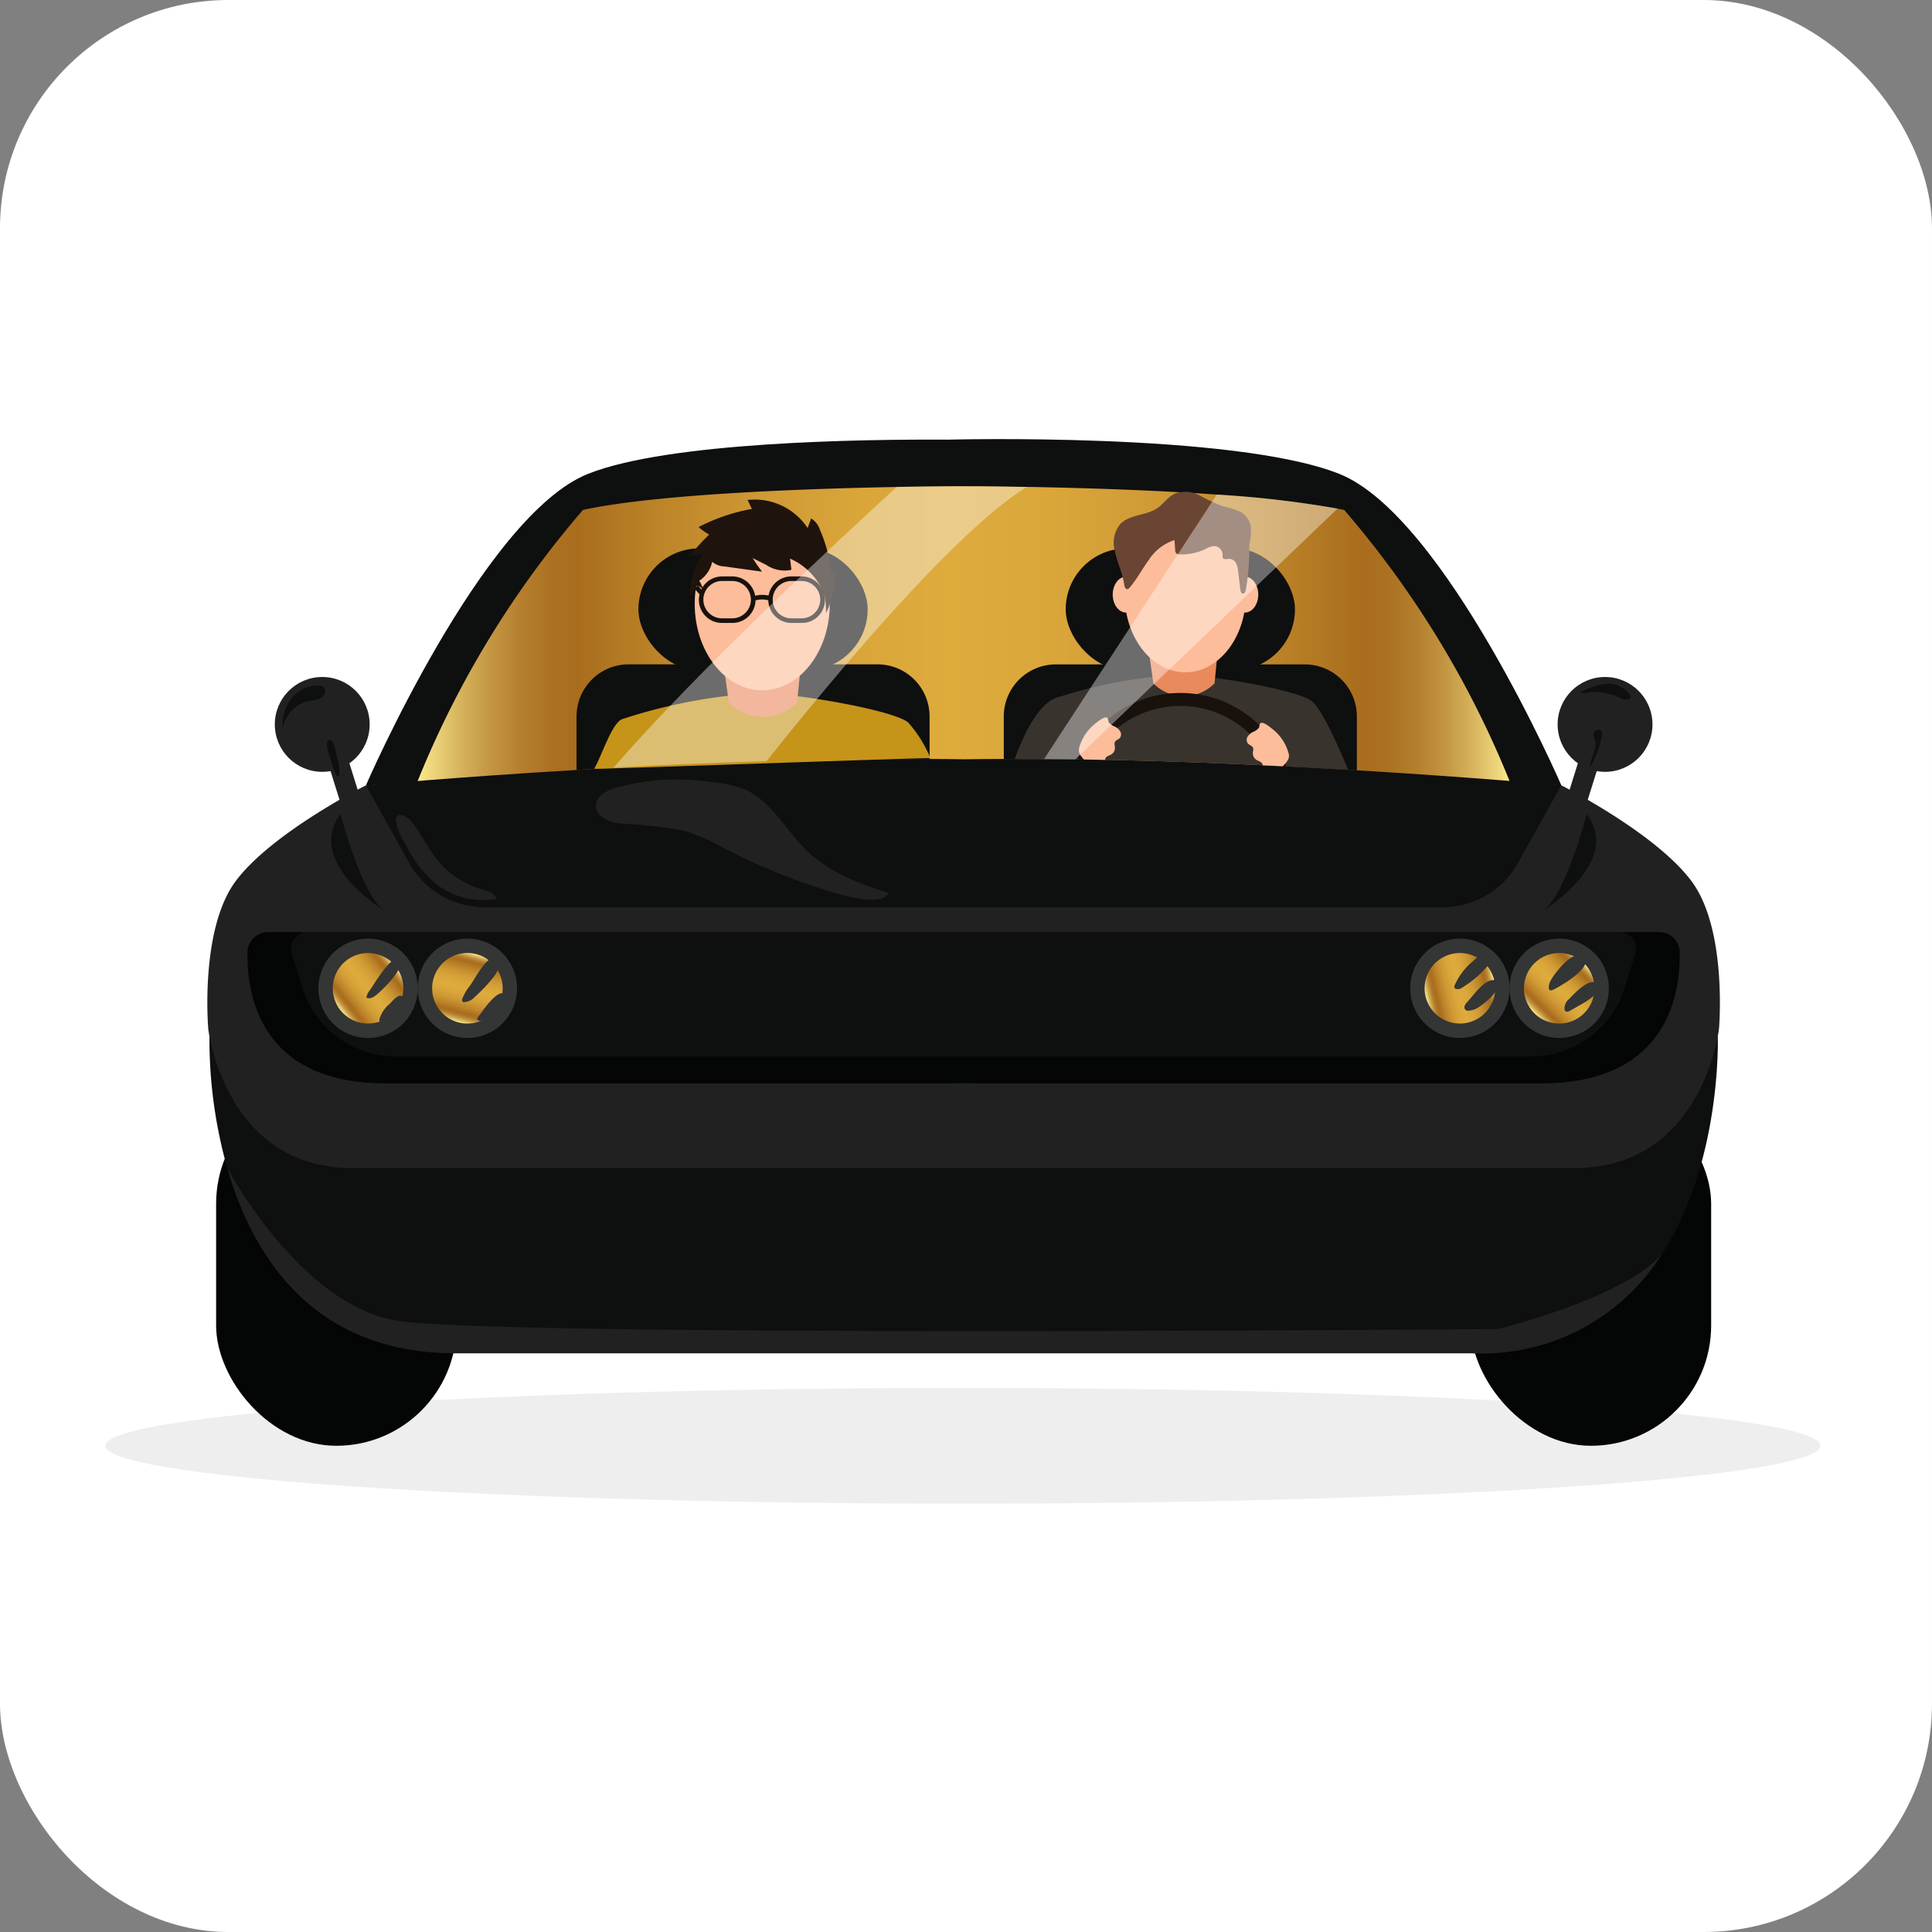 <svg xmlns="http://www.w3.org/2000/svg" xmlns:xlink="http://www.w3.org/1999/xlink" width="110" height="110" viewBox="0 0 110 110">
  <rect x="0" y="0" width="110" height="110" fill="#808080" stroke="none"/>
  <defs>
    <linearGradient id="linear-gradient" y1="0.5" x2="1" y2="0.5" gradientUnits="objectBoundingBox">
      <stop offset="0" stop-color="#fff093"/>
      <stop offset="0.013" stop-color="#f1dc81"/>
      <stop offset="0.042" stop-color="#d7b45d"/>
      <stop offset="0.071" stop-color="#c39541"/>
      <stop offset="0.099" stop-color="#b47e2d"/>
      <stop offset="0.126" stop-color="#ab7121"/>
      <stop offset="0.15" stop-color="#a96d1d"/>
      <stop offset="0.225" stop-color="#bd8429"/>
      <stop offset="0.317" stop-color="#cf9934"/>
      <stop offset="0.406" stop-color="#daa63a"/>
      <stop offset="0.489" stop-color="#deab3d"/>
      <stop offset="0.582" stop-color="#daa63a"/>
      <stop offset="0.678" stop-color="#cf9a34"/>
      <stop offset="0.776" stop-color="#bd8529"/>
      <stop offset="0.862" stop-color="#a96d1d"/>
      <stop offset="0.885" stop-color="#ab7120"/>
      <stop offset="0.909" stop-color="#b37d2b"/>
      <stop offset="0.934" stop-color="#c1923e"/>
      <stop offset="0.959" stop-color="#d4af58"/>
      <stop offset="0.984" stop-color="#ecd47a"/>
      <stop offset="1" stop-color="#fff093"/>
    </linearGradient>
  </defs>
  <g id="Group_7397" data-name="Group 7397" transform="translate(15985 7185)">
    <rect id="Rectangle_5833" data-name="Rectangle 5833" width="110" height="110" rx="13" transform="translate(-15985 -7185)" fill="#fff"/>
    <g id="Group_7373" data-name="Group 7373" transform="translate(-15979 -7160)">
      <ellipse id="Ellipse_1" data-name="Ellipse 1" cx="48.825" cy="3.297" rx="48.825" ry="3.297" transform="translate(0 54.02)" fill="#e1e1e1" opacity="0.54"/>
      <rect id="Rectangle_1" data-name="Rectangle 1" width="13.691" height="20.633" rx="6.845" transform="translate(6.305 36.684)" fill="#040505"/>
      <circle id="Ellipse_2" data-name="Ellipse 2" cx="2.7" cy="2.7" r="2.7" transform="translate(9.647 13.545)" fill="#222121"/>
      <rect id="Rectangle_2" data-name="Rectangle 2" width="13.691" height="20.633" rx="6.845" transform="translate(91.426 57.317) rotate(180)" fill="#040505"/>
      <circle id="Ellipse_3" data-name="Ellipse 3" cx="2.7" cy="2.7" r="2.7" transform="translate(82.685 13.545)" fill="#222121"/>
      <path id="Path_1" data-name="Path 1" d="M643.783,926.029s-6.66-15.363-12.657-17.74-22.26-1.943-22.26-1.943h0c-4.93-.028-15.908.127-20.489,1.943-6,2.378-12.657,17.74-12.657,17.74l2.949-.128,31.082-1.337,31.082,1.337Z" transform="translate(-560.886 -906.314)" fill="#0e0f0f"/>
      <path id="Path_2" data-name="Path 2" d="M575.963,1233.3a12.093,12.093,0,0,1-10.817,5.65H507.259c-8.136,0-11.551-5.583-12.98-10.538a26.953,26.953,0,0,1-1.015-7.51l3.607,3.649,2.952,2.957h72.762l2.949-2.957,3.607-3.649S579.39,1228,575.963,1233.3Z" transform="translate(-487.338 -1186.901)" fill="#0e0f0f"/>
      <rect id="Rectangle_3" data-name="Rectangle 3" width="1.157" height="5.721" rx="0.578" transform="translate(83.99 21.846) rotate(-162.627)" fill="#222121"/>
      <path id="Path_3" data-name="Path 3" d="M665.168,947.911v.121l-25.014-1.077-1.634-.071-4.435-.19-11.127.478-8.747.377L603,948.032v-.121a55.4,55.4,0,0,1,9.412-15.434c4.359-.941,13.239-1.227,18.275-1.313,1.368-.022,2.452-.032,3.085-.035v0h.621v0c.724,0,2.033.015,3.681.044,2.883.057,6.8.175,10.423.431a60.03,60.03,0,0,1,6.877.8c.13.025.256.049.38.076A55.394,55.394,0,0,1,665.168,947.911Z" transform="translate(-585.22 -928.445)" fill="url(#linear-gradient)"/>
      <rect id="Rectangle_4" data-name="Rectangle 4" width="1.157" height="5.721" rx="0.578" transform="translate(12.033 16.387) rotate(-17.373)" fill="#222121"/>
      <path id="Path_4" data-name="Path 4" d="M639.166,1083.445l-8.055.512H577.888l-8.057-.512.636-7.136s5.007-.463,11.992-.875c.813-.047,1.653-.1,2.516-.14,2.732-.145,5.687-.276,8.71-.365,2.942-.089,5.945-.138,8.875-.123.651,0,1.3.01,1.939.02q1.135-.018,2.286-.02l.626,0q.832,0,1.668.007c.591,0,1.185.01,1.777.017.037,0,.074,0,.111,0,.128,0,.259,0,.387,0l.429.008.774.015c3.068.064,6.111.175,8.976.311l.527.025.6.03.222.01c1.212.062,2.388.128,3.511.195l.5.029c6.8.407,11.642.853,11.642.853Z" transform="translate(-555.633 -1056.594)" fill="#0e0f0f"/>
      <path id="Path_5" data-name="Path 5" d="M575.582,1205.9s-7.137,2.635-8.2,2.957-10.352.514-10.352.514l-21.347.824-21.347-.824s-9.292-.193-10.353-.514-8.2-2.957-8.2-2.957l-3.109,1.205s.919,7.922,8.2,7.922h69.618c7.279,0,8.2-7.922,8.2-7.922Z" transform="translate(-486.819 -1173.525)" fill="#222121"/>
      <path id="Path_6" data-name="Path 6" d="M576.7,1094.2c-2.049-2.764-7.42-5.463-7.42-5.463l-2.523,4.526a4.922,4.922,0,0,1-4.324,2.416H508.067a4.921,4.921,0,0,1-4.324-2.416l-2.523-4.526s-5.371,2.7-7.42,5.463-1.555,8.4-1.555,8.4h3.3l39.707-4.289,39.707,4.289h3.3S578.753,1096.965,576.7,1094.2Z" transform="translate(-486.387 -1069.023)" fill="#222121"/>
      <path id="Path_7" data-name="Path 7" d="M594.9,1167.129a1.165,1.165,0,0,0-1.214-1.074h-2.268l-3.4,4.307-1.908.9-31.982.933-31.982-.933-1.908-.9-3.4-4.307h-2.268a1.165,1.165,0,0,0-1.214,1.074c-.063,2.309.6,7.539,7.867,7.539h65.8C594.3,1174.668,594.959,1169.438,594.9,1167.129Z" transform="translate(-505.264 -1137.984)" fill="#040505"/>
      <path id="Path_8" data-name="Path 8" d="M611.808,1166.055H537.237a.943.943,0,0,0-.976,1.172l.674,2.175a5.565,5.565,0,0,0,5.406,3.723H606.7a5.565,5.565,0,0,0,5.407-3.723l.674-2.175A.943.943,0,0,0,611.808,1166.055Z" transform="translate(-525.657 -1137.984)" fill="#0e0f0f"/>
      <circle id="Ellipse_4" data-name="Ellipse 4" cx="2.828" cy="2.828" r="2.828" transform="matrix(0.927, -0.376, 0.376, 0.927, 11.271, 29.712)" fill="#343535"/>
      <circle id="Ellipse_5" data-name="Ellipse 5" cx="2.009" cy="2.009" r="2.009" transform="matrix(0.782, -0.623, 0.623, 0.782, 12.133, 30.949)" fill="url(#linear-gradient)"/>
      <circle id="Ellipse_6" data-name="Ellipse 6" cx="2.828" cy="2.828" r="2.828" transform="translate(17.203 33.362) rotate(-76.552)" fill="#343535"/>
      <circle id="Ellipse_7" data-name="Ellipse 7" cx="2.009" cy="2.009" r="2.009" transform="translate(18.151 32.688) rotate(-74.971)" fill="url(#linear-gradient)"/>
      <circle id="Ellipse_8" data-name="Ellipse 8" cx="2.828" cy="2.828" r="2.828" transform="translate(78.811 31.796) rotate(-52.568)" fill="#343535"/>
      <circle id="Ellipse_9" data-name="Ellipse 9" cx="2.009" cy="2.009" r="2.009" transform="translate(79.935 31.269) rotate(-45)" fill="url(#linear-gradient)"/>
      <circle id="Ellipse_10" data-name="Ellipse 10" cx="2.828" cy="2.828" r="2.828" transform="translate(73.711 29.176) rotate(-13.448)" fill="#343535"/>
      <circle id="Ellipse_11" data-name="Ellipse 11" cx="2.009" cy="2.009" r="2.009" transform="translate(74.7 29.78) rotate(-13.399)" fill="url(#linear-gradient)"/>
      <g id="Group_1" data-name="Group 1" transform="translate(12.853 21.354)">
        <path id="Path_9" data-name="Path 9" d="M557.925,1103.9s1.205,4.676,2.507,5.5C560.432,1109.4,555.852,1106.652,557.925,1103.9Z" transform="translate(-557.387 -1103.904)" fill="#0e0f0f"/>
        <path id="Path_10" data-name="Path 10" d="M1198.169,1103.9s-1.205,4.676-2.507,5.5C1195.662,1109.4,1200.241,1106.652,1198.169,1103.9Z" transform="translate(-1126.682 -1103.904)" fill="#0e0f0f"/>
      </g>
      <rect id="Rectangle_5" data-name="Rectangle 5" width="13.052" height="6.942" rx="3.471" transform="translate(30.349 6.222)" fill="#0e0f0f"/>
      <path id="Path_11" data-name="Path 11" d="M706.775,1027.947v2.429c-6.892-.032-14.2.281-20.1.628v-3.058a2.965,2.965,0,0,1,2.957-2.957h14.187A2.965,2.965,0,0,1,706.775,1027.947Z" transform="translate(-659.849 -1012.164)" fill="#0e0f0f"/>
      <rect id="Rectangle_6" data-name="Rectangle 6" width="13.052" height="6.942" rx="3.471" transform="translate(54.677 6.222)" fill="#0e0f0f"/>
      <path id="Path_12" data-name="Path 12" d="M931.869,1027.947v3.08c-1.274-.076-2.617-.153-4.011-.224a6.45,6.45,0,0,0-11.911-.4c-1.4-.02-2.8-.03-4.181-.025v-2.429a2.965,2.965,0,0,1,2.957-2.957h14.19A2.965,2.965,0,0,1,931.869,1027.947Z" transform="translate(-860.615 -1012.164)" fill="#0e0f0f"/>
      <path id="Path_13" data-name="Path 13" d="M936.533,1035.888c-1.124-.067-2.3-.133-3.511-.195l-.222-.01-.6-.029c-.175-.007-.35-.017-.527-.025-2.866-.136-5.909-.246-8.976-.31l-.774-.015-.429-.007c-.128,0-.259,0-.387,0-1.188-.017-2.378-.027-3.556-.027.478-1.306,1.279-3.021,2.282-3.454a27.718,27.718,0,0,1,6.828-1.331c1.505-.089,6.956.821,7.8,1.486C935.052,1032.432,936.008,1034.615,936.533,1035.888Z" transform="translate(-865.778 -1017.056)" fill="#39332d"/>
      <path id="Path_14" data-name="Path 14" d="M988.314,1019.074l.242,1.719a2.443,2.443,0,0,0,3.486,0l.169-1.719Z" transform="translate(-928.89 -1006.888)" fill="#e98a5d"/>
      <ellipse id="Ellipse_12" data-name="Ellipse 12" cx="3.453" cy="4.422" rx="3.453" ry="4.422" transform="translate(58.032 4.433)" fill="#fdbd9a"/>
      <ellipse id="Ellipse_13" data-name="Ellipse 13" cx="0.763" cy="1.023" rx="0.763" ry="1.023" transform="translate(57.354 7.831)" fill="#fdbd9a"/>
      <ellipse id="Ellipse_14" data-name="Ellipse 14" cx="0.763" cy="1.023" rx="0.763" ry="1.023" transform="translate(64.115 7.831)" fill="#fdbd9a"/>
      <path id="Path_15" data-name="Path 15" d="M970.356,939.306c.015.111.069.255.18.243a.215.215,0,0,0,.127-.088c.415-.48.71-1.05,1.083-1.563a2.777,2.777,0,0,1,1.472-1.145q.018.277.036.554a.3.3,0,0,0,.071.211.281.281,0,0,0,.179.05,3.187,3.187,0,0,0,1.5-.315,1.148,1.148,0,0,1,.458-.159.5.5,0,0,1,.494.513.314.314,0,0,0,.008.154c.059.125.243.062.38.061a.457.457,0,0,1,.383.263,1.347,1.347,0,0,1,.116.472l.125,1.03c.011.09.044.2.135.213s.141-.087.169-.168a13.272,13.272,0,0,0,.2-2.588,3.658,3.658,0,0,0,.09-1.038,1.222,1.222,0,0,0-.575-.85,4.81,4.81,0,0,0-1.051-.332,12.776,12.776,0,0,1-1.3-.616,1.72,1.72,0,0,0-1.395-.1c-.4.185-.647.589-1.011.835-.637.431-1.569.341-2.1.9a1.688,1.688,0,0,0-.324,1.474C969.936,938,970.263,938.609,970.356,939.306Z" transform="translate(-912.346 -931.005)" fill="#6a4534"/>
      <path id="Path_16" data-name="Path 16" d="M962.366,1044.243c-.271-.012-.545-.024-.818-.039a5.708,5.708,0,0,0-10.277-.35c-.271,0-.544-.01-.815-.012a6.45,6.45,0,0,1,11.911.4Z" transform="translate(-895.122 -1025.605)" fill="#18110c"/>
      <path id="Path_17" data-name="Path 17" d="M953.669,1054.079c-.084.084-.222.111-.273.217s0,.207,0,.313a.432.432,0,0,1-.192.387c-.118.076-.281.1-.343.227a.317.317,0,0,0-.027.094l-.774-.015-.429-.007a1.422,1.422,0,0,1-.16-.187.657.657,0,0,1-.125-.261.71.71,0,0,1,.037-.3,2.608,2.608,0,0,1,.867-1.274c.123-.1.5-.419.668-.37.123.037.076.187.133.278a.78.78,0,0,0,.33.236.707.707,0,0,1,.313.273A.336.336,0,0,1,953.669,1054.079Z" transform="translate(-895.917 -1037.052)" fill="#fdbd9a"/>
      <path id="Path_18" data-name="Path 18" d="M1042.206,1057.74a.646.646,0,0,1-.123.264,1.507,1.507,0,0,1-.241.259l-.6-.03-.527-.025a.226.226,0,0,0-.025-.089c-.064-.126-.227-.153-.343-.227a.441.441,0,0,1-.195-.39c.007-.106.052-.217,0-.313s-.19-.133-.273-.214a.341.341,0,0,1-.03-.394.739.739,0,0,1,.313-.274.8.8,0,0,0,.333-.234c.054-.094.008-.244.131-.281.168-.049.544.273.668.37a2.6,2.6,0,0,1,.867,1.276A.654.654,0,0,1,1042.206,1057.74Z" transform="translate(-974.82 -1039.634)" fill="#fdbd9a"/>
      <path id="Path_19" data-name="Path 19" d="M949.7,936.346l-14.934,14.278c-.591-.007-1.185-.015-1.776-.017l9.834-15.057A60.033,60.033,0,0,1,949.7,936.346Z" transform="translate(-879.545 -932.39)" fill="#fff" opacity="0.39"/>
      <path id="Path_20" data-name="Path 20" d="M532.247,1036.958a1.91,1.91,0,0,1,1.647-.783.446.446,0,0,1,.15.033.341.341,0,0,1,.133.449.631.631,0,0,1-.405.3c-.167.049-.343.059-.513.094a1.916,1.916,0,0,0-1.459,1.574A2.438,2.438,0,0,1,532.247,1036.958Z" transform="translate(-521.7 -1022.135)" fill="#0e0f0f"/>
      <path id="Path_21" data-name="Path 21" d="M555.388,1065.864a4.054,4.054,0,0,0,.251.726.4.4,0,0,0,.2.216,2.392,2.392,0,0,0-.079-.975c-.045-.2-.19-1.185-.444-1.141C554.938,1064.756,555.341,1065.694,555.388,1065.864Z" transform="translate(-542.543 -1047.572)" fill="#0e0f0f"/>
      <path id="Path_22" data-name="Path 22" d="M593.793,1108.353a4.381,4.381,0,0,0,3.342.775c-.1-.329-.5-.442-.831-.538a5.165,5.165,0,0,1-2.6-1.756c-.534-.68-.891-1.488-1.449-2.149-.213-.252-.818-.589-.859-.03a3.218,3.218,0,0,0,.552,1.334A6.574,6.574,0,0,0,593.793,1108.353Z" transform="translate(-574.865 -1082.949)" fill="#222121"/>
      <path id="Path_23" data-name="Path 23" d="M1217.182,1035.313a1.492,1.492,0,0,1,1.416.607.189.189,0,0,1,.027.195.159.159,0,0,1-.065.05.761.761,0,0,1-.61-.107,3.322,3.322,0,0,0-1.077-.282,3.361,3.361,0,0,0-.567,0c-.121.01-.4.111-.49.018a1.881,1.881,0,0,1,.639-.3A2.847,2.847,0,0,1,1217.182,1035.313Z" transform="translate(-1131.803 -1021.365)" fill="#0e0f0f"/>
      <path id="Path_24" data-name="Path 24" d="M1221.213,1059.787a6.669,6.669,0,0,1-.657,1.694,2.354,2.354,0,0,1,.2-.8,1.667,1.667,0,0,0,.122-.617c-.008-.182-.149-.387-.1-.566a.284.284,0,0,1,.293-.2C1221.292,1059.337,1221.251,1059.628,1221.213,1059.787Z" transform="translate(-1136.033 -1042.757)" fill="#0e0f0f"/>
      <path id="Path_25" data-name="Path 25" d="M708.544,1089.51c-1.032-1.124-1.837-2.57-3.24-3.172a6.216,6.216,0,0,0-1.782-.39,13,13,0,0,0-5.651.332c-.479.164-1.014.479-1.026.985-.015.607.714.926,1.315,1.013a31.624,31.624,0,0,1,3.661.4,11.484,11.484,0,0,1,2.2.945,34.609,34.609,0,0,0,4.995,2.155c.8.259,3.98,1.439,4.5.47C711.623,1091.6,709.955,1091.048,708.544,1089.51Z" transform="translate(-668.92 -1066.399)" fill="#222121"/>
      <path id="Path_26" data-name="Path 26" d="M626.824,1180.509a2.863,2.863,0,0,0-.437.75c-.02.059-.031.134.016.173a.14.14,0,0,0,.08.025.91.91,0,0,0,.624-.308,9.718,9.718,0,0,0,1.058-1.123c.2-.253.816-1.375.027-1.144C627.628,1179.046,627.148,1180.066,626.824,1180.509Z" transform="translate(-606.062 -1149.397)" fill="#343535"/>
      <path id="Path_27" data-name="Path 27" d="M634.437,1199.647a.184.184,0,0,0-.048.1c0,.1.144.127.245.1.387-.087,1.651-.938,1.383-1.414C635.66,1197.807,634.622,1199.4,634.437,1199.647Z" transform="translate(-613.214 -1166.738)" fill="#343535"/>
      <path id="Path_28" data-name="Path 28" d="M576.14,1181.953a.928.928,0,0,0-.213.439c.211.112.457-.053.637-.209.245-.213,1.7-1.561,1.184-1.96C577.365,1179.929,576.318,1181.709,576.14,1181.953Z" transform="translate(-561.07 -1150.591)" fill="#343535"/>
      <path id="Path_29" data-name="Path 29" d="M583.388,1200.042a1.825,1.825,0,0,0-.575.848.179.179,0,0,0,0,.128c.041.075.152.063.233.035a1.9,1.9,0,0,0,1.092-.986c.077-.178.179-.41-.085-.478C583.815,1199.528,583.54,1199.9,583.388,1200.042Z" transform="translate(-567.203 -1167.888)" fill="#343535"/>
      <path id="Path_30" data-name="Path 30" d="M1149.13,1179.119a.192.192,0,0,0-.018.16.133.133,0,0,0,.055.053.417.417,0,0,0,.4-.076,5.9,5.9,0,0,0,1.342-1.122.984.984,0,0,0,.207-.312.358.358,0,0,0-.3-.495c-.2,0-.494.3-.637.421A3.744,3.744,0,0,0,1149.13,1179.119Z" transform="translate(-1072.299 -1148.037)" fill="#343535"/>
      <path id="Path_31" data-name="Path 31" d="M1154.608,1192.555a.6.6,0,0,0-.148.22.211.211,0,0,0,.07.239.249.249,0,0,0,.118.031,1.121,1.121,0,0,0,.662-.235,4.026,4.026,0,0,0,.8-.7c.24-.273.506-.92-.136-.795C1155.486,1191.411,1154.933,1192.2,1154.608,1192.555Z" transform="translate(-1077.07 -1160.5)" fill="#343535"/>
      <path id="Path_32" data-name="Path 32" d="M1198.994,1179.573a.845.845,0,0,0-.134.463.166.166,0,0,0,.044.114c.057.051.146.022.214-.011.367-.176,2.3-1.274,1.743-1.844S1199.192,1179.216,1198.994,1179.573Z" transform="translate(-1116.68 -1148.79)" fill="#343535"/>
      <path id="Path_33" data-name="Path 33" d="M1207.3,1193.332a.692.692,0,0,0-.27.608.183.183,0,0,0,.062.1c.076.056.182.01.263-.036l.764-.437c.26-.149,1.31-.825.709-1.148C1208.368,1192.177,1207.566,1193.057,1207.3,1193.332Z" transform="translate(-1123.953 -1161.463)" fill="#343535"/>
      <path id="Path_34" data-name="Path 34" d="M584.373,1295.256a12.092,12.092,0,0,1-10.817,5.65H515.669c-8.136,0-11.551-5.583-12.98-10.538l0,0s4.093,7.712,9.585,8.676,62.778.483,62.778.483,7.163-1.762,9.309-4.255C584.368,1295.264,584.371,1295.259,584.373,1295.256Z" transform="translate(-495.748 -1248.86)" fill="#222121"/>
      <path id="Path_35" data-name="Path 35" d="M715.091,1043.849c-.455-.026-18.281.619-19.146.611.442-.761,1-2.573,1.583-2.826a30.839,30.839,0,0,1,7.6-1.477c1.679-.1,7.749.91,8.687,1.653A7.083,7.083,0,0,1,715.091,1043.849Z" transform="translate(-668.118 -1025.685)" fill="#c69419"/>
      <path id="Path_36" data-name="Path 36" d="M764.438,1027.432l.27,1.915a2.721,2.721,0,0,0,3.883,0l.189-1.915Z" transform="translate(-729.208 -1014.342)" fill="#e98a5d"/>
      <ellipse id="Ellipse_15" data-name="Ellipse 15" cx="3.846" cy="4.925" rx="3.846" ry="4.925" transform="translate(33.554 4.453)" fill="#fdbd9a"/>
      <ellipse id="Ellipse_16" data-name="Ellipse 16" cx="0.849" cy="1.139" rx="0.849" ry="1.139" transform="translate(36.551 8.502)" fill="#fdbd9a"/>
      <ellipse id="Ellipse_17" data-name="Ellipse 17" cx="0.849" cy="1.139" rx="0.849" ry="1.139" transform="translate(36.551 8.239)" fill="#fdbd9a"/>
      <path id="Path_37" data-name="Path 37" d="M756.4,979.153l-.214-.149-.26.373a1.321,1.321,0,0,0-1.171-.719h-.58a1.325,1.325,0,0,0-1.3,1.089,1.684,1.684,0,0,0-.764.012,1.324,1.324,0,0,0-1.3-1.1h-.58a1.322,1.322,0,0,0-1.184.743l-.2-.23-.2.173.3.336a1.313,1.313,0,0,0,1.287,1.627h.58a1.324,1.324,0,0,0,1.321-1.285,1.419,1.419,0,0,1,.725-.007,1.324,1.324,0,0,0,1.321,1.292h.58a1.311,1.311,0,0,0,1.284-1.635Zm-5.593,1.892h-.58a1.063,1.063,0,1,1,0-2.126h.58a1.063,1.063,0,1,1,0,2.126Zm3.947,0h-.58a1.063,1.063,0,1,1,0-2.126h.58a1.063,1.063,0,1,1,0,2.126Z" transform="translate(-715.117 -970.84)" fill="#18110c"/>
      <path id="Path_38" data-name="Path 38" d="M747.06,941.219l-.771.153a10.332,10.332,0,0,1,1.1-1.228,3.17,3.17,0,0,1-.605-.426,10.733,10.733,0,0,1,3.034-1.034l-.243-.509a3.612,3.612,0,0,1,3.418,1.6l.2-.549a1.222,1.222,0,0,1,.5.647,8.271,8.271,0,0,1,.654,2.516.516.516,0,0,0,.189-.331,4.959,4.959,0,0,1-.5,2.565,4.187,4.187,0,0,0-.1-1.086,3.689,3.689,0,0,0-1.944-2.022q.039.319.077.638a1.871,1.871,0,0,1-1.436-.282l-.769-.386a8.429,8.429,0,0,0,.537.773l-2.154-.3a1.113,1.113,0,0,1-.688-.263,1.752,1.752,0,0,1-.742,1.084,1.3,1.3,0,0,1,.217.519.514.514,0,0,0-.358-.243c-.1.173-.208.482-.382.573A3.881,3.881,0,0,1,747.06,941.219Z" transform="translate(-713.009 -934.709)" fill="#1f130d"/>
      <path id="Path_39" data-name="Path 39" d="M729.742,931.174c-3.982,2.462-10.585,10.3-14.806,15.607-3.023.089-5.978.219-8.71.365,4.765-5.5,12.763-12.916,16.129-15.981,1.367-.022,2.452-.032,3.085-.035v0h.621v0C726.786,931.132,728.094,931.144,729.742,931.174Z" transform="translate(-677.288 -928.445)" fill="#fff" opacity="0.39"/>
    </g>
  </g>
</svg>
